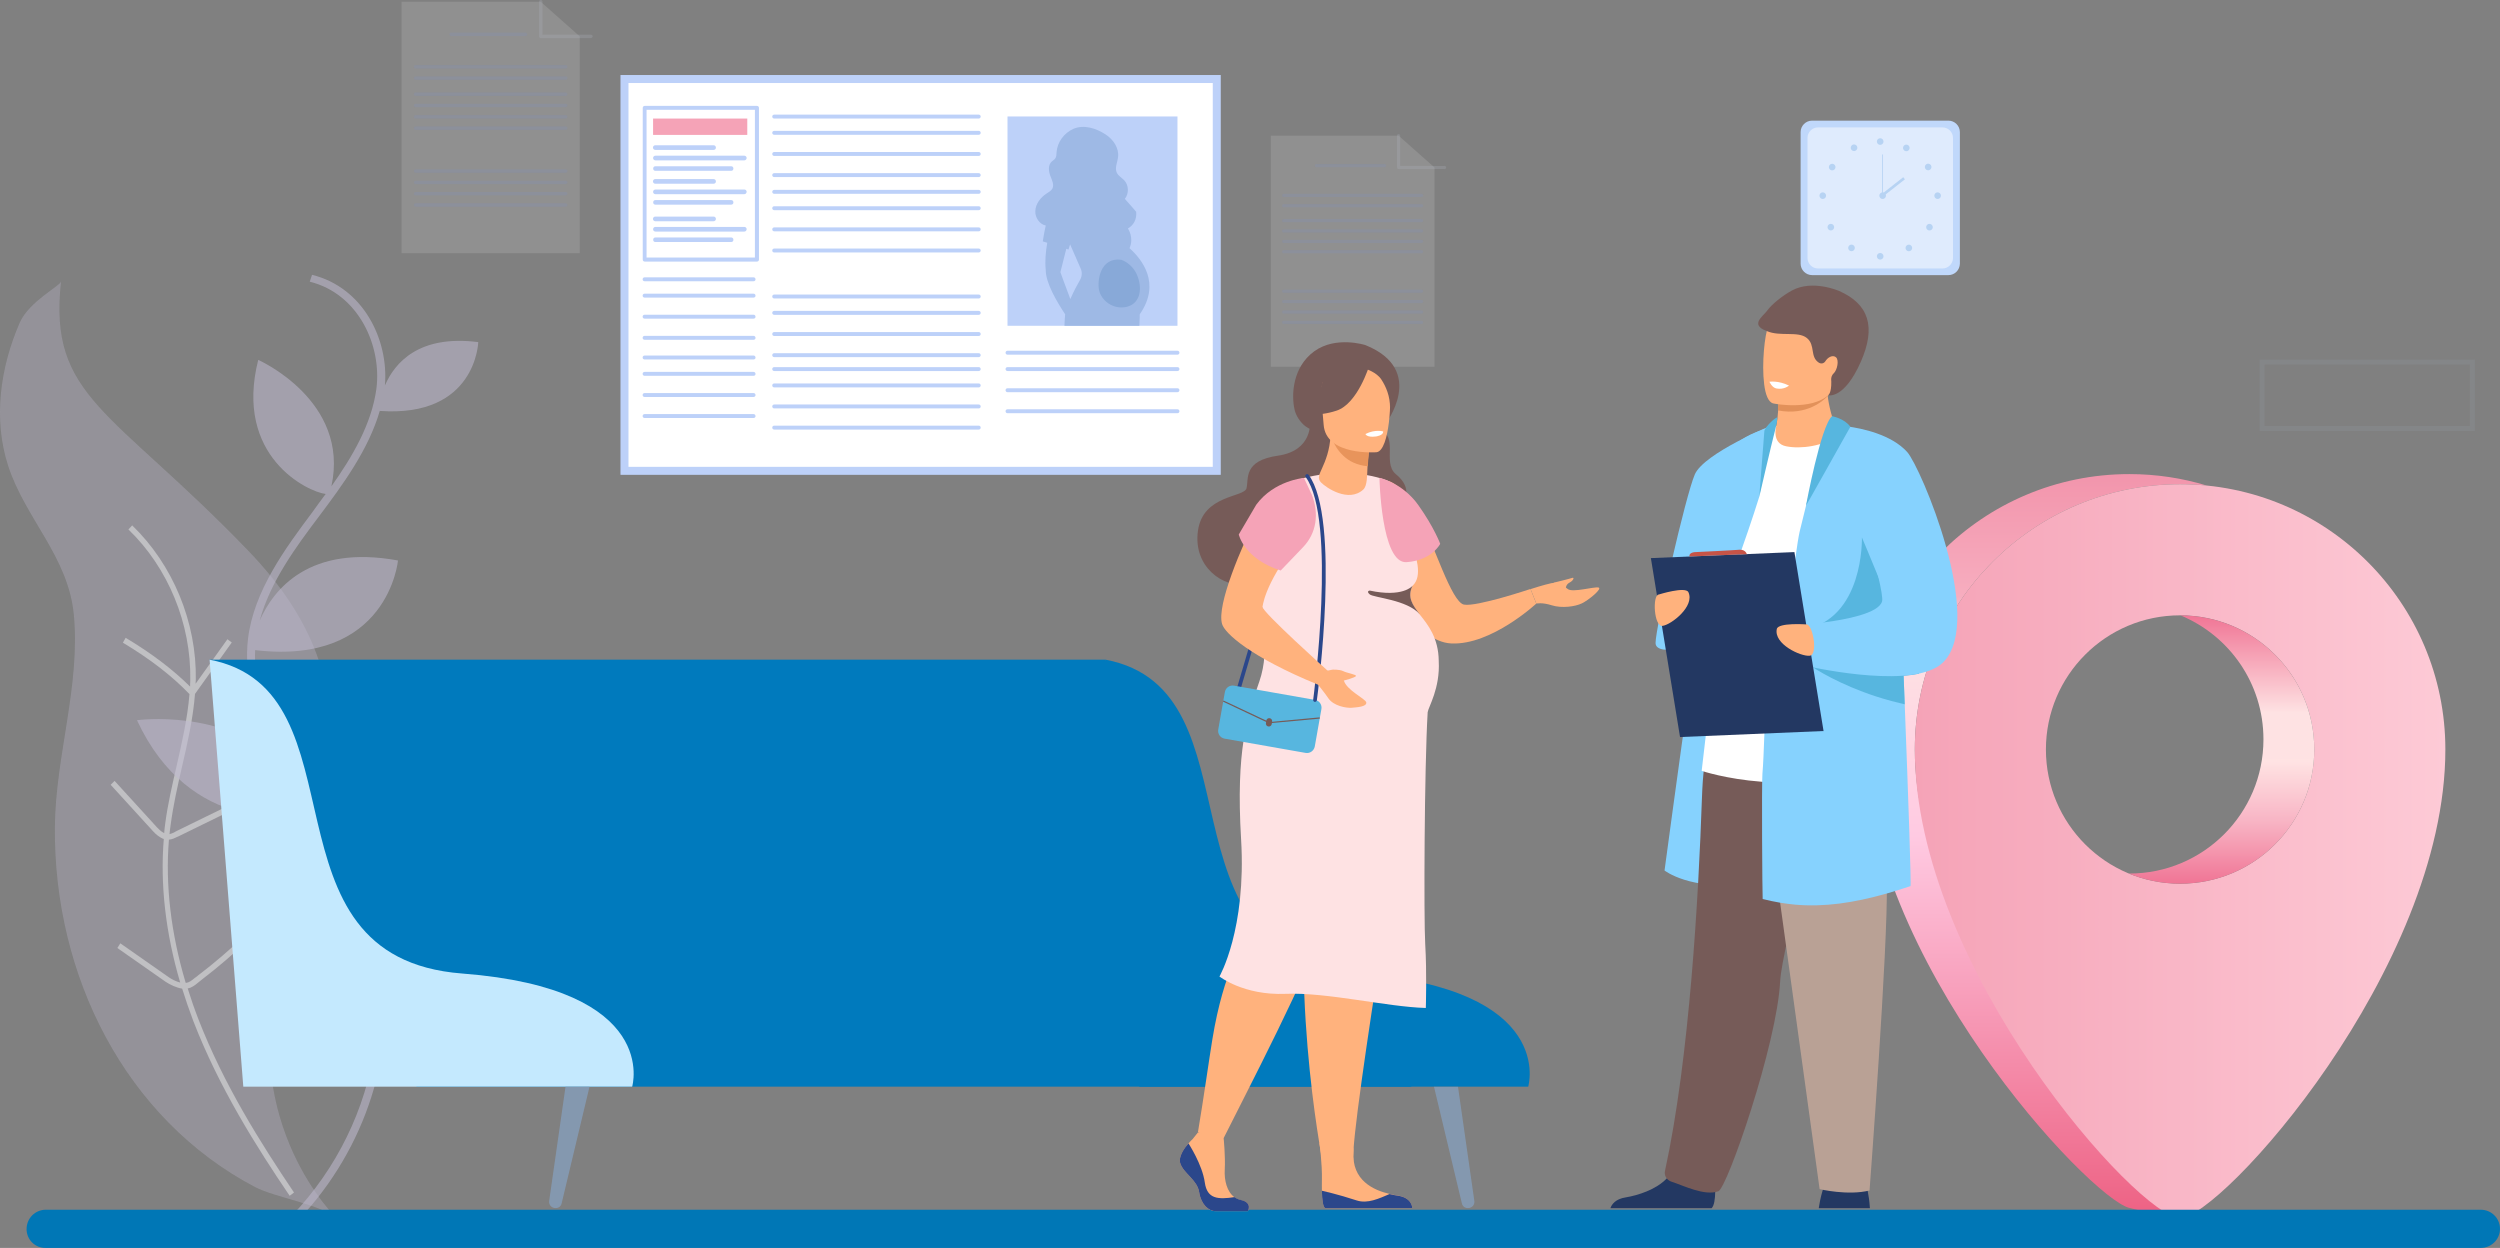 <?xml version="1.0" encoding="UTF-8"?> <svg xmlns="http://www.w3.org/2000/svg" width="3011" height="1503" viewBox="0 0 3011 1503" fill="none"><rect x="0" y="0" width="3011" height="1503" fill="#808080" stroke="none"/> <path d="M2306.2 902.7C2306.2 1124.6 2535.5 1393.3 2625.7 1467C2613.5 1467 2569.4 1456 2564.5 1454.8C2517 1442.9 2245 1154.9 2245 890.5C2245 714 2388 571 2564.5 571C2597 571 2628.3 575.8 2657.8 584.8C2647.2 583.7 2636.5 583.2 2625.7 583.2C2449.3 583.2 2306.2 726.3 2306.2 902.7Z" fill="url(#paint0_linear)"></path> <path d="M2306.2 902.699C2306.2 1167.1 2576.7 1467 2625.7 1467C2674.7 1467 2945.2 1167.1 2945.2 902.699C2945.2 726.199 2802.2 583.199 2625.7 583.199C2449.2 583.199 2306.2 726.299 2306.2 902.699ZM2464.1 902.699C2464.1 813.499 2536.4 741.099 2625.7 741.099C2714.9 741.099 2787.3 813.399 2787.3 902.699C2787.3 991.899 2715 1064.3 2625.7 1064.3C2536.5 1064.3 2464.1 991.999 2464.1 902.699Z" fill="url(#paint1_linear)"></path> <path d="M2787.3 902.699C2787.3 991.899 2715 1064.3 2625.7 1064.3C2603.8 1064.3 2583 1059.9 2563.9 1052.1H2564.5C2653.7 1052.1 2726.1 979.799 2726.1 890.499C2726.1 823.099 2684.9 765.399 2626.3 741.199C2715.3 741.499 2787.3 813.699 2787.3 902.699Z" fill="url(#paint2_linear)"></path> <g opacity="0.76"> <g opacity="0.76"> <path opacity="0.76" d="M406.636 1468.59C406.636 1468.59 287.177 1354.99 336.198 1167.22C385.219 979.441 463.748 834.265 299.075 663.382C134.402 492.5 58.015 478.79 73.483 339C73.007 344.141 35.408 362.747 23.986 388.208C0.189 442.558 -8.378 504.496 9.708 560.559C30.173 624.212 82.525 670.727 88.951 740.5C97.041 825.941 66.82 910.648 66.106 996.334C64.678 1174.56 150.346 1347.16 307.166 1429.66C332.629 1442.88 387.123 1450.22 406.636 1468.59Z" fill="#BFB9CF" fill-opacity="0.74"></path> </g> <g opacity="0.76"> <path opacity="0.76" d="M238.919 1227.45C234.159 1215.2 229.876 1202.72 226.069 1190.48C231.304 1189.5 234.873 1186.56 238.681 1183.38C239.633 1182.64 240.822 1181.66 242.012 1180.69C262.477 1165.02 282.229 1148.12 300.79 1130.25L296.269 1125.36C277.945 1142.98 258.194 1159.88 237.967 1175.3C236.777 1176.28 235.587 1177.26 234.397 1177.99C230.59 1181.17 227.734 1183.38 223.689 1183.87C205.841 1124.13 198.94 1065.62 203.462 1011.27C207.269 1011.03 210.601 1009.31 213.694 1007.84C214.17 1007.6 214.884 1007.36 215.36 1007.11L279.849 975.529L276.993 969.408L212.504 1000.99C211.791 1001.23 211.315 1001.48 210.839 1001.97C208.459 1003.19 206.317 1004.17 204.176 1004.66C204.652 1000.75 204.89 996.828 205.603 992.911C208.697 969.653 213.932 946.396 219.168 923.628C225.831 894.984 232.494 865.606 234.873 835.738L279.135 773.8L273.9 769.883L235.587 823.498C235.587 822.029 235.587 820.56 235.825 818.846C237.015 749.563 208.221 680.035 159.2 632.785L154.678 637.681C202.51 683.707 230.352 751.521 229.162 818.846C229.162 821.539 228.924 824.232 228.924 826.925C208.221 806.36 182.759 787.02 151.347 768.169L148.015 774.045C181.093 793.875 207.269 814.195 228.21 835.983C225.831 865.116 219.168 894.25 212.742 922.404C207.507 945.172 202.034 968.674 198.94 992.177C198.464 995.849 197.988 999.766 197.75 1003.44C194.181 1001.72 191.087 998.542 189.184 996.583L138.021 940.52L133.261 945.172L184.424 1001.23C187.518 1004.66 192.039 1008.58 197.275 1010.54C192.753 1064.89 199.416 1123.64 217.026 1183.38C212.028 1182.15 206.317 1179.22 202.986 1176.77L144.922 1136.13L141.352 1141.76L199.416 1182.4C204.414 1185.83 212.742 1189.74 219.405 1190.72C223.451 1203.7 227.972 1216.92 232.97 1230.14C263.667 1309.46 308.643 1380.95 348.859 1440.19L354.095 1436.27C314.116 1377.03 269.379 1306.03 238.919 1227.45Z" fill="white"></path> </g> </g> <path opacity="0.76" d="M584.571 1016.36C487.22 1034.1 460.482 1087.31 455.683 1129.82C450.199 1105.66 442.315 1082.11 431.688 1059.17C417.634 1028.9 399.123 1000.15 381.299 972.624C370.329 955.498 359.017 937.76 348.734 919.716C318.911 867.42 305.543 823.686 307.256 783.012C467.681 801.973 479.336 675.055 479.336 675.055C372.729 655.482 329.538 709.307 312.741 747.536C325.424 700.438 357.303 657.623 384.041 622.147C412.492 584.224 443.686 542.02 457.397 494.923C573.602 503.18 576.001 412.044 576.001 412.044C504.359 402.869 475.222 437.122 463.567 464.34C468.366 409.597 437.858 346.291 375.814 331L373.072 339.257C432.031 353.937 460.139 416.631 453.284 468.622C447.456 510.826 424.49 549.972 399.123 585.753C421.747 482.384 311.027 433.452 311.027 433.452C281.548 549.666 370.672 592.482 392.268 594.928C386.783 602.268 381.299 609.608 376.157 616.948C344.62 659.152 305.543 711.448 298.687 769.555C293.545 813.9 305.885 860.997 337.422 917.881C269.55 853.046 165 867.42 165 867.42C228.416 1004.43 354.904 986.998 373.072 975.988C373.072 975.988 373.072 976.294 373.414 976.294C391.239 1003.82 409.407 1032.26 423.461 1061.93C454.312 1127.98 462.539 1201.08 449.856 1271.42C437.173 1148.47 294.231 1122.78 294.231 1122.78C300.401 1267.75 421.062 1292.52 446.085 1289.15C429.289 1362.55 389.525 1431.67 330.223 1484.88L337.079 1491C425.518 1411.79 470.766 1298.33 464.596 1187.31C633.932 1147.25 584.571 1016.36 584.571 1016.36Z" fill="#BFB9CF" fill-opacity="0.74"></path> <path d="M55.144 1457H2987.86C3000.64 1457 3011 1467.3 3011 1480C3011 1492.69 3000.64 1502.99 2987.86 1502.99H55.144C42.363 1503.33 32 1493.04 32 1480.34C32 1467.3 42.363 1457 55.144 1457Z" fill="#0077B6"></path> <path d="M2346.71 331.342H2182.44C2174.89 331.342 2168.67 325.121 2168.67 317.567V159.08C2168.67 151.526 2174.89 145.305 2182.44 145.305H2346.71C2354.26 145.305 2360.48 151.526 2360.48 159.08V317.567C2360.33 325.27 2354.26 331.342 2346.71 331.342Z" fill="#C0D8FB"></path> <path d="M2339.6 323.344H2189.55C2182.74 323.344 2176.96 317.715 2176.96 310.754V166.041C2176.96 159.228 2182.59 153.451 2189.55 153.451H2339.6C2346.41 153.451 2352.19 159.08 2352.19 166.041V310.902C2352.04 317.715 2346.41 323.344 2339.6 323.344Z" fill="#DFEBFD"></path> <path d="M2264.5 174.485C2266.71 174.485 2268.5 172.694 2268.5 170.486C2268.5 168.277 2266.71 166.486 2264.5 166.486C2262.29 166.486 2260.5 168.277 2260.5 170.486C2260.5 172.694 2262.29 174.485 2264.5 174.485Z" fill="#B7D3F3"></path> <path d="M2299.47 180.095C2300.54 178.165 2299.85 175.73 2297.92 174.657C2295.99 173.584 2293.55 174.279 2292.48 176.21C2291.41 178.14 2292.1 180.575 2294.03 181.648C2295.96 182.721 2298.4 182.026 2299.47 180.095Z" fill="#B7D3F3"></path> <path d="M2324.43 204.47C2326.28 203.273 2326.82 200.798 2325.62 198.942C2324.42 197.086 2321.95 196.551 2320.09 197.748C2318.24 198.946 2317.7 201.421 2318.9 203.277C2320.1 205.133 2322.57 205.667 2324.43 204.47Z" fill="#B7D3F3"></path> <path d="M2333.67 239.657C2335.88 239.657 2337.67 237.866 2337.67 235.657C2337.67 233.449 2335.88 231.658 2333.67 231.658C2331.46 231.658 2329.67 233.449 2329.67 235.657C2329.67 237.866 2331.46 239.657 2333.67 239.657Z" fill="#B7D3F3"></path> <path d="M2326.68 276.428C2328.24 274.866 2328.24 272.334 2326.68 270.773C2325.12 269.211 2322.59 269.211 2321.03 270.773C2319.47 272.335 2319.47 274.867 2321.03 276.429C2322.59 277.991 2325.12 277.99 2326.68 276.428Z" fill="#B7D3F3"></path> <path d="M2301.84 301.465C2303.4 299.903 2303.4 297.371 2301.84 295.809C2300.28 294.247 2297.75 294.247 2296.18 295.809C2294.62 297.371 2294.62 299.903 2296.18 301.465C2297.75 303.026 2300.28 303.026 2301.84 301.465Z" fill="#B7D3F3"></path> <path d="M2264.5 312.682C2266.71 312.682 2268.5 310.891 2268.5 308.683C2268.5 306.474 2266.71 304.684 2264.5 304.684C2262.29 304.684 2260.5 306.474 2260.5 308.683C2260.5 310.891 2262.29 312.682 2264.5 312.682Z" fill="#B7D3F3"></path> <path d="M2234.95 181.443C2236.88 180.37 2237.58 177.935 2236.5 176.005C2235.43 174.074 2233 173.379 2231.07 174.452C2229.14 175.525 2228.44 177.96 2229.51 179.89C2230.59 181.821 2233.02 182.516 2234.95 181.443Z" fill="#B7D3F3"></path> <path d="M2210.05 203.413C2211.24 201.557 2210.71 199.082 2208.85 197.884C2207 196.687 2204.52 197.221 2203.33 199.077C2202.13 200.933 2202.66 203.408 2204.52 204.605C2206.37 205.803 2208.85 205.269 2210.05 203.413Z" fill="#B7D3F3"></path> <path d="M2195.33 239.657C2197.54 239.657 2199.33 237.866 2199.33 235.657C2199.33 233.449 2197.54 231.658 2195.33 231.658C2193.12 231.658 2191.33 233.449 2191.33 235.657C2191.33 237.866 2193.12 239.657 2195.33 239.657Z" fill="#B7D3F3"></path> <path d="M2207.89 276.412C2209.45 274.85 2209.45 272.318 2207.89 270.756C2206.33 269.194 2203.8 269.194 2202.23 270.756C2200.67 272.318 2200.67 274.85 2202.23 276.412C2203.8 277.974 2206.33 277.974 2207.89 276.412Z" fill="#B7D3F3"></path> <path d="M2232.78 301.416C2234.35 299.854 2234.34 297.322 2232.78 295.761C2231.22 294.199 2228.69 294.2 2227.13 295.762C2225.57 297.324 2225.57 299.856 2227.13 301.417C2228.69 302.979 2231.22 302.978 2232.78 301.416Z" fill="#B7D3F3"></path> <path d="M2267.46 239.657C2269.67 239.657 2271.46 237.866 2271.46 235.657C2271.46 233.449 2269.67 231.658 2267.46 231.658C2265.25 231.658 2263.46 233.449 2263.46 235.657C2263.46 237.866 2265.25 239.657 2267.46 239.657Z" fill="#B7D3F3"></path> <path d="M2267.91 186.037H2266.87V235.657H2267.91V186.037Z" fill="#B7D3F3"></path> <path d="M2292.27 213.398L2265.95 234.072L2267.96 236.635L2294.29 215.961L2292.27 213.398Z" fill="#B7D3F3"></path> <g opacity="0.5"> <g opacity="0.5"> <g opacity="0.5"> <path opacity="0.5" d="M2980.8 519.159H2721.45V433.102H2980.8V519.159ZM2727.52 513.086H2974.73V439.174H2727.52V513.086Z" fill="#BAD4F4"></path> </g> </g> </g> <g opacity="0.5"> <g opacity="0.5"> <path opacity="0.5" d="M651.184 2.074H483.661V304.978H698.286V43.844L651.184 2.074Z" fill="white"></path> </g> <g opacity="0.5"> <path opacity="0.5" d="M711.617 45.917H651.332C650.148 45.917 649.259 45.028 649.259 43.843V2.074C649.259 0.889 650.148 0 651.332 0C652.517 0 653.406 0.889 653.406 2.074V41.77H711.765C712.95 41.77 713.839 42.658 713.839 43.843C713.543 45.028 712.654 45.917 711.617 45.917Z" fill="#DDE7FE"></path> </g> <g opacity="0.5"> <path opacity="0.5" d="M632.965 43.399H543.353C542.168 43.399 541.28 42.511 541.28 41.326C541.28 40.141 542.168 39.252 543.353 39.252H632.965C634.15 39.252 635.039 40.141 635.039 41.326C635.039 42.511 634.002 43.399 632.965 43.399Z" fill="#7C9AF2"></path> </g> <g opacity="0.5"> <path opacity="0.5" d="M681.401 82.503H500.547C499.362 82.503 498.473 81.614 498.473 80.429C498.473 79.244 499.362 78.356 500.547 78.356H681.401C682.586 78.356 683.474 79.244 683.474 80.429C683.474 81.614 682.438 82.503 681.401 82.503Z" fill="#7C9AF2"></path> </g> <g opacity="0.5"> <path opacity="0.5" d="M681.401 96.13H500.547C499.362 96.13 498.473 95.241 498.473 94.056C498.473 92.871 499.362 91.982 500.547 91.982H681.401C682.586 91.982 683.474 92.871 683.474 94.056C683.474 95.241 682.438 96.13 681.401 96.13Z" fill="#7C9AF2"></path> </g> <g opacity="0.5"> <path opacity="0.5" d="M681.401 115.532H500.547C499.362 115.532 498.473 114.643 498.473 113.458C498.473 112.273 499.362 111.385 500.547 111.385H681.401C682.586 111.385 683.474 112.273 683.474 113.458C683.474 114.643 682.438 115.532 681.401 115.532Z" fill="#7C9AF2"></path> </g> <g opacity="0.5"> <path opacity="0.5" d="M681.401 129.161H500.547C499.362 129.161 498.473 128.272 498.473 127.087C498.473 125.902 499.362 125.014 500.547 125.014H681.401C682.586 125.014 683.474 125.902 683.474 127.087C683.474 128.272 682.438 129.161 681.401 129.161Z" fill="#7C9AF2"></path> </g> <g opacity="0.5"> <path opacity="0.5" d="M681.401 142.786H500.547C499.362 142.786 498.473 141.897 498.473 140.712C498.473 139.527 499.362 138.639 500.547 138.639H681.401C682.586 138.639 683.474 139.527 683.474 140.712C683.474 141.897 682.438 142.786 681.401 142.786Z" fill="#7C9AF2"></path> </g> <g opacity="0.5"> <path opacity="0.5" d="M681.401 156.415H500.547C499.362 156.415 498.473 155.526 498.473 154.341C498.473 153.156 499.362 152.268 500.547 152.268H681.401C682.586 152.268 683.474 153.156 683.474 154.341C683.474 155.526 682.438 156.415 681.401 156.415Z" fill="#7C9AF2"></path> </g> <g opacity="0.5"> <path opacity="0.5" d="M681.401 208.106H500.547C499.362 208.106 498.473 207.218 498.473 206.033C498.473 204.848 499.362 203.959 500.547 203.959H681.401C682.586 203.959 683.474 204.848 683.474 206.033C683.474 207.218 682.438 208.106 681.401 208.106Z" fill="#7C9AF2"></path> </g> <g opacity="0.5"> <path opacity="0.5" d="M681.401 221.735H500.547C499.362 221.735 498.473 220.847 498.473 219.662C498.473 218.477 499.362 217.588 500.547 217.588H681.401C682.586 217.588 683.474 218.477 683.474 219.662C683.474 220.847 682.438 221.735 681.401 221.735Z" fill="#7C9AF2"></path> </g> <g opacity="0.5"> <path opacity="0.5" d="M681.401 235.36H500.547C499.362 235.36 498.473 234.472 498.473 233.287C498.473 232.102 499.362 231.213 500.547 231.213H681.401C682.586 231.213 683.474 232.102 683.474 233.287C683.474 234.472 682.438 235.36 681.401 235.36Z" fill="#7C9AF2"></path> </g> <g opacity="0.5"> <path opacity="0.5" d="M681.401 248.989H500.547C499.362 248.989 498.473 248.1 498.473 246.915C498.473 245.731 499.362 244.842 500.547 244.842H681.401C682.586 244.842 683.474 245.731 683.474 246.915C683.474 248.1 682.438 248.989 681.401 248.989Z" fill="#7C9AF2"></path> </g> </g> <g opacity="0.5"> <g opacity="0.5"> <path opacity="0.5" d="M1684.46 163.375H1530.57V441.691H1727.71V201.738L1684.46 163.375Z" fill="white"></path> </g> <g opacity="0.5"> <path opacity="0.5" d="M1739.86 203.663H1684.46C1683.43 203.663 1682.54 202.775 1682.54 201.738V163.375C1682.54 162.338 1683.43 161.449 1684.46 161.449C1685.5 161.449 1686.39 162.338 1686.39 163.375V199.812H1739.86C1740.9 199.812 1741.79 200.701 1741.79 201.738C1741.79 202.775 1740.9 203.663 1739.86 203.663Z" fill="#DDE7FE"></path> </g> <g opacity="0.5"> <path opacity="0.5" d="M1667.73 201.443H1585.52C1584.48 201.443 1583.59 200.554 1583.59 199.517C1583.59 198.481 1584.48 197.592 1585.52 197.592H1667.73C1668.76 197.592 1669.65 198.481 1669.65 199.517C1669.5 200.554 1668.76 201.443 1667.73 201.443Z" fill="#7C9AF2"></path> </g> <g opacity="0.5"> <path opacity="0.5" d="M1712.16 237.288H1545.97C1544.94 237.288 1544.05 236.399 1544.05 235.362C1544.05 234.325 1544.94 233.437 1545.97 233.437H1712.16C1713.2 233.437 1714.09 234.325 1714.09 235.362C1714.09 236.399 1713.2 237.288 1712.16 237.288Z" fill="#7C9AF2"></path> </g> <g opacity="0.5"> <path opacity="0.5" d="M1712.16 249.728H1545.97C1544.94 249.728 1544.05 248.839 1544.05 247.803C1544.05 246.766 1544.94 245.877 1545.97 245.877H1712.16C1713.2 245.877 1714.09 246.766 1714.09 247.803C1714.09 248.987 1713.2 249.728 1712.16 249.728Z" fill="#7C9AF2"></path> </g> <g opacity="0.5"> <path opacity="0.5" d="M1712.16 267.65H1545.97C1544.94 267.65 1544.05 266.761 1544.05 265.724C1544.05 264.688 1544.94 263.799 1545.97 263.799H1712.16C1713.2 263.799 1714.09 264.688 1714.09 265.724C1714.09 266.761 1713.2 267.65 1712.16 267.65Z" fill="#7C9AF2"></path> </g> <g opacity="0.5"> <path opacity="0.5" d="M1712.16 280.093H1545.97C1544.94 280.093 1544.05 279.205 1544.05 278.168C1544.05 277.131 1544.94 276.242 1545.97 276.242H1712.16C1713.2 276.242 1714.09 277.131 1714.09 278.168C1714.09 279.353 1713.2 280.093 1712.16 280.093Z" fill="#7C9AF2"></path> </g> <g opacity="0.5"> <path opacity="0.5" d="M1712.16 292.683H1545.97C1544.94 292.683 1544.05 291.794 1544.05 290.758C1544.05 289.721 1544.94 288.832 1545.97 288.832H1712.16C1713.2 288.832 1714.09 289.721 1714.09 290.758C1714.09 291.794 1713.2 292.683 1712.16 292.683Z" fill="#7C9AF2"></path> </g> <g opacity="0.5"> <path opacity="0.5" d="M1712.16 305.125H1545.97C1544.94 305.125 1544.05 304.236 1544.05 303.199C1544.05 302.162 1544.94 301.273 1545.97 301.273H1712.16C1713.2 301.273 1714.09 302.162 1714.09 303.199C1714.09 304.384 1713.2 305.125 1712.16 305.125Z" fill="#7C9AF2"></path> </g> <g opacity="0.5"> <path opacity="0.5" d="M1712.16 352.671H1545.97C1544.94 352.671 1544.05 351.783 1544.05 350.746C1544.05 349.709 1544.94 348.82 1545.97 348.82H1712.16C1713.2 348.82 1714.09 349.709 1714.09 350.746C1714.09 351.783 1713.2 352.671 1712.16 352.671Z" fill="#7C9AF2"></path> </g> <g opacity="0.5"> <path opacity="0.5" d="M1712.16 365.113H1545.97C1544.94 365.113 1544.05 364.224 1544.05 363.187C1544.05 362.15 1544.94 361.262 1545.97 361.262H1712.16C1713.2 361.262 1714.09 362.15 1714.09 363.187C1714.09 364.372 1713.2 365.113 1712.16 365.113Z" fill="#7C9AF2"></path> </g> <g opacity="0.5"> <path opacity="0.5" d="M1712.16 377.705H1545.97C1544.94 377.705 1544.05 376.816 1544.05 375.779C1544.05 374.742 1544.94 373.854 1545.97 373.854H1712.16C1713.2 373.854 1714.09 374.742 1714.09 375.779C1714.09 376.816 1713.2 377.705 1712.16 377.705Z" fill="#7C9AF2"></path> </g> <g opacity="0.5"> <path opacity="0.5" d="M1712.16 390.146H1545.97C1544.94 390.146 1544.05 389.257 1544.05 388.22C1544.05 387.184 1544.94 386.295 1545.97 386.295H1712.16C1713.2 386.295 1714.09 387.184 1714.09 388.22C1714.09 389.405 1713.2 390.146 1712.16 390.146Z" fill="#7C9AF2"></path> </g> </g> <path d="M1465.4 95.242H752.053V567.15H1465.4V95.242Z" fill="white"></path> <path d="M1470.28 571.889H747.312V90.353H1470.28V571.889ZM756.94 562.261H1460.66V99.981H756.94V562.261Z" fill="#BDD1F9"></path> <path d="M1418.15 140.268H1213.44V392.367H1418.15V140.268Z" fill="#BDD1F9"></path> <path d="M1418.15 427.175H1213.45C1212.11 427.175 1211.08 426.139 1211.08 424.805C1211.08 423.472 1212.11 422.436 1213.45 422.436H1418.15C1419.48 422.436 1420.52 423.472 1420.52 424.805C1420.52 426.139 1419.48 427.175 1418.15 427.175Z" fill="#BDD1F9"></path> <path d="M1418.15 472.351H1213.45C1212.11 472.351 1211.08 471.314 1211.08 469.981C1211.08 468.648 1212.11 467.611 1213.45 467.611H1418.15C1419.48 467.611 1420.52 468.648 1420.52 469.981C1420.52 471.166 1419.48 472.351 1418.15 472.351Z" fill="#BDD1F9"></path> <path d="M1418.15 497.679H1213.45C1212.11 497.679 1211.08 496.642 1211.08 495.309C1211.08 493.976 1212.11 492.939 1213.45 492.939H1418.15C1419.48 492.939 1420.52 493.976 1420.52 495.309C1420.52 496.642 1419.48 497.679 1418.15 497.679Z" fill="#BDD1F9"></path> <path d="M1418.15 446.877H1213.45C1212.11 446.877 1211.08 445.84 1211.08 444.507C1211.08 443.174 1212.11 442.137 1213.45 442.137H1418.15C1419.48 442.137 1420.52 443.174 1420.52 444.507C1420.52 445.84 1419.48 446.877 1418.15 446.877Z" fill="#BDD1F9"></path> <path d="M907.579 338.75H776.345C775.012 338.75 773.975 337.713 773.975 336.38C773.975 335.047 775.012 334.01 776.345 334.01H907.579C908.912 334.01 909.949 335.047 909.949 336.38C910.097 337.713 908.912 338.75 907.579 338.75Z" fill="#BDD1F9"></path> <path d="M907.579 383.777H776.345C775.012 383.777 773.975 382.74 773.975 381.407C773.975 380.074 775.012 379.037 776.345 379.037H907.579C908.912 379.037 909.949 380.074 909.949 381.407C910.097 382.74 908.912 383.777 907.579 383.777Z" fill="#BDD1F9"></path> <path d="M907.579 409.254H776.345C775.012 409.254 773.975 408.217 773.975 406.884C773.975 405.551 775.012 404.514 776.345 404.514H907.579C908.912 404.514 909.949 405.551 909.949 406.884C910.097 408.217 908.912 409.254 907.579 409.254Z" fill="#BDD1F9"></path> <path d="M907.579 358.449H776.345C775.012 358.449 773.975 357.412 773.975 356.079C773.975 354.746 775.012 353.709 776.345 353.709H907.579C908.912 353.709 909.949 354.746 909.949 356.079C910.097 357.264 908.912 358.449 907.579 358.449Z" fill="#BDD1F9"></path> <path d="M907.579 432.953H776.345C775.012 432.953 773.975 431.916 773.975 430.583C773.975 429.25 775.012 428.213 776.345 428.213H907.579C908.912 428.213 909.949 429.25 909.949 430.583C910.097 431.916 908.912 432.953 907.579 432.953Z" fill="#BDD1F9"></path> <path d="M907.579 478.129H776.345C775.012 478.129 773.975 477.092 773.975 475.759C773.975 474.426 775.012 473.389 776.345 473.389H907.579C908.912 473.389 909.949 474.426 909.949 475.759C910.097 476.944 908.912 478.129 907.579 478.129Z" fill="#BDD1F9"></path> <path d="M907.579 503.457H776.345C775.012 503.457 773.975 502.42 773.975 501.087C773.975 499.754 775.012 498.717 776.345 498.717H907.579C908.912 498.717 909.949 499.754 909.949 501.087C910.097 502.42 908.912 503.457 907.579 503.457Z" fill="#BDD1F9"></path> <path d="M907.579 452.654H776.345C775.012 452.654 773.975 451.617 773.975 450.284C773.975 448.951 775.012 447.914 776.345 447.914H907.579C908.912 447.914 909.949 448.951 909.949 450.284C910.097 451.617 908.912 452.654 907.579 452.654Z" fill="#BDD1F9"></path> <path d="M1178.78 142.787H932.463C931.13 142.787 930.093 141.75 930.093 140.417C930.093 139.084 931.13 138.047 932.463 138.047H1178.78C1180.12 138.047 1181.15 139.084 1181.15 140.417C1181.15 141.602 1180.12 142.787 1178.78 142.787Z" fill="#BDD1F9"></path> <path d="M1178.78 187.814H932.462C931.129 187.814 930.093 186.777 930.093 185.444C930.093 184.111 931.129 183.074 932.462 183.074H1178.78C1180.12 183.074 1181.15 184.111 1181.15 185.444C1181.15 186.777 1180.12 187.814 1178.78 187.814Z" fill="#BDD1F9"></path> <path d="M1178.78 213.291H932.462C931.129 213.291 930.093 212.254 930.093 210.921C930.093 209.588 931.129 208.551 932.462 208.551H1178.78C1180.12 208.551 1181.15 209.588 1181.15 210.921C1181.15 212.106 1180.12 213.291 1178.78 213.291Z" fill="#BDD1F9"></path> <path d="M1178.78 162.336H932.462C931.129 162.336 930.093 161.299 930.093 159.966C930.093 158.633 931.129 157.596 932.462 157.596H1178.78C1180.12 157.596 1181.15 158.633 1181.15 159.966C1181.15 161.299 1180.12 162.336 1178.78 162.336Z" fill="#BDD1F9"></path> <path d="M1178.78 233.437H932.463C931.13 233.437 930.093 232.4 930.093 231.067C930.093 229.734 931.13 228.697 932.463 228.697H1178.78C1180.12 228.697 1181.15 229.734 1181.15 231.067C1181.15 232.4 1180.12 233.437 1178.78 233.437Z" fill="#BDD1F9"></path> <path d="M1178.78 278.613H932.462C931.129 278.613 930.093 277.576 930.093 276.243C930.093 274.91 931.129 273.873 932.462 273.873H1178.78C1180.12 273.873 1181.15 274.91 1181.15 276.243C1181.15 277.576 1180.12 278.613 1178.78 278.613Z" fill="#BDD1F9"></path> <path d="M1178.78 304.087H932.462C931.129 304.087 930.093 303.051 930.093 301.718C930.093 300.385 931.129 299.348 932.462 299.348H1178.78C1180.12 299.348 1181.15 300.385 1181.15 301.718C1181.15 302.903 1180.12 304.087 1178.78 304.087Z" fill="#BDD1F9"></path> <path d="M1178.78 253.138H932.462C931.129 253.138 930.093 252.101 930.093 250.768C930.093 249.435 931.129 248.398 932.462 248.398H1178.78C1180.12 248.398 1181.15 249.435 1181.15 250.768C1181.15 252.101 1180.12 253.138 1178.78 253.138Z" fill="#BDD1F9"></path> <path d="M1178.78 359.486H932.463C931.13 359.486 930.093 358.449 930.093 357.116C930.093 355.783 931.13 354.746 932.463 354.746H1178.78C1180.12 354.746 1181.15 355.783 1181.15 357.116C1181.15 358.449 1180.12 359.486 1178.78 359.486Z" fill="#BDD1F9"></path> <path d="M1178.78 404.662H932.462C931.129 404.662 930.093 403.625 930.093 402.292C930.093 400.959 931.129 399.922 932.462 399.922H1178.78C1180.12 399.922 1181.15 400.959 1181.15 402.292C1181.15 403.625 1180.12 404.662 1178.78 404.662Z" fill="#BDD1F9"></path> <path d="M1178.78 430.136H932.462C931.129 430.136 930.093 429.099 930.093 427.766C930.093 426.433 931.129 425.396 932.462 425.396H1178.78C1180.12 425.396 1181.15 426.433 1181.15 427.766C1181.15 428.951 1180.12 430.136 1178.78 430.136Z" fill="#BDD1F9"></path> <path d="M1178.78 379.187H932.462C931.129 379.187 930.093 378.15 930.093 376.817C930.093 375.484 931.129 374.447 932.462 374.447H1178.78C1180.12 374.447 1181.15 375.484 1181.15 376.817C1181.15 378.15 1180.12 379.187 1178.78 379.187Z" fill="#BDD1F9"></path> <path d="M1178.78 446.877H932.463C931.13 446.877 930.093 445.84 930.093 444.507C930.093 443.174 931.13 442.137 932.463 442.137H1178.78C1180.12 442.137 1181.15 443.174 1181.15 444.507C1181.15 445.84 1180.12 446.877 1178.78 446.877Z" fill="#BDD1F9"></path> <path d="M1178.78 491.904H932.462C931.129 491.904 930.093 490.867 930.093 489.534C930.093 488.201 931.129 487.164 932.462 487.164H1178.78C1180.12 487.164 1181.15 488.201 1181.15 489.534C1181.15 490.867 1180.12 491.904 1178.78 491.904Z" fill="#BDD1F9"></path> <path d="M1178.78 517.38H932.462C931.129 517.38 930.093 516.344 930.093 515.01C930.093 513.677 931.129 512.641 932.462 512.641H1178.78C1180.12 512.641 1181.15 513.677 1181.15 515.01C1181.15 516.344 1180.12 517.38 1178.78 517.38Z" fill="#BDD1F9"></path> <path d="M1178.78 466.578H932.462C931.129 466.578 930.093 465.541 930.093 464.208C930.093 462.875 931.129 461.838 932.462 461.838H1178.78C1180.12 461.838 1181.15 462.875 1181.15 464.208C1181.15 465.393 1180.12 466.578 1178.78 466.578Z" fill="#BDD1F9"></path> <path d="M911.726 315.048H776.493C775.16 315.048 774.123 314.011 774.123 312.678V129.899C774.123 128.566 775.16 127.529 776.493 127.529H911.726C913.059 127.529 914.096 128.566 914.096 129.899V312.678C914.096 314.011 913.059 315.048 911.726 315.048ZM778.715 310.16H909.208V132.269H778.715V310.16Z" fill="#BDD1F9"></path> <path d="M900.025 142.787H786.565V162.487H900.025V142.787Z" fill="#F5A3B7"></path> <path d="M859.44 180.556H789.231C787.75 180.556 786.417 179.371 786.417 177.742C786.417 176.261 787.602 174.928 789.231 174.928H859.44C860.921 174.928 862.254 176.113 862.254 177.742C862.254 179.371 861.069 180.556 859.44 180.556Z" fill="#BDD1F9"></path> <path d="M896.47 193.146H789.379C787.898 193.146 786.565 191.961 786.565 190.332C786.565 188.851 787.75 187.518 789.379 187.518H896.47C897.951 187.518 899.284 188.703 899.284 190.332C899.136 191.961 897.951 193.146 896.47 193.146Z" fill="#BDD1F9"></path> <path d="M880.769 205.736H789.231C787.75 205.736 786.713 204.551 786.713 203.218V202.774C786.713 201.293 787.898 200.256 789.231 200.256H880.769C882.25 200.256 883.287 201.441 883.287 202.774V203.218C883.287 204.551 882.25 205.736 880.769 205.736Z" fill="#BDD1F9"></path> <path d="M859.44 221.289H789.231C787.75 221.289 786.417 220.104 786.417 218.474C786.417 216.993 787.602 215.66 789.231 215.66H859.44C860.921 215.66 862.254 216.845 862.254 218.474C862.254 220.104 861.069 221.289 859.44 221.289Z" fill="#BDD1F9"></path> <path d="M896.47 233.88H789.379C787.898 233.88 786.565 232.696 786.565 231.066C786.565 229.585 787.75 228.252 789.379 228.252H896.47C897.951 228.252 899.284 229.437 899.284 231.066C899.136 232.547 897.951 233.88 896.47 233.88Z" fill="#BDD1F9"></path> <path d="M880.769 246.469H789.231C787.75 246.469 786.713 245.284 786.713 243.951V243.506C786.713 242.025 787.898 240.988 789.231 240.988H880.769C882.25 240.988 883.287 242.173 883.287 243.506V243.951C883.287 245.284 882.25 246.469 880.769 246.469Z" fill="#BDD1F9"></path> <path d="M859.44 266.466H789.231C787.75 266.466 786.417 265.281 786.417 263.652C786.417 262.171 787.602 260.838 789.231 260.838H859.44C860.921 260.838 862.254 262.023 862.254 263.652C862.254 265.133 861.069 266.466 859.44 266.466Z" fill="#BDD1F9"></path> <path d="M896.47 278.908H789.379C787.898 278.908 786.565 277.723 786.565 276.094C786.565 274.612 787.75 273.279 789.379 273.279H896.47C897.951 273.279 899.284 274.464 899.284 276.094C899.136 277.723 897.951 278.908 896.47 278.908Z" fill="#BDD1F9"></path> <path d="M880.769 291.498H789.231C787.75 291.498 786.713 290.313 786.713 288.98V288.536C786.713 287.054 787.898 286.018 789.231 286.018H880.769C882.25 286.018 883.287 287.203 883.287 288.536V288.98C883.287 290.313 882.25 291.498 880.769 291.498Z" fill="#BDD1F9"></path> <path d="M1372.97 378.148C1398.45 341.266 1375.49 312.383 1360.38 298.904C1366.16 286.166 1358.45 275.205 1358.45 275.205C1365.12 271.354 1369.41 264.244 1368.38 255.061C1368.38 255.061 1359.49 244.545 1354.75 239.508C1359.79 233.287 1359.64 223.215 1354.16 217.291C1351.2 214.18 1347.05 211.958 1345.12 208.107C1342.31 202.331 1345.86 195.517 1346.6 189.148C1347.94 178.335 1340.83 167.967 1331.79 162.042C1320.54 154.636 1305.43 149.6 1292.69 155.229C1281.73 160.117 1273.43 171.077 1272.54 183.223C1272.4 185.889 1272.4 189 1270.77 191.073C1269.73 192.407 1268.1 193.295 1266.77 194.48C1262.18 198.628 1262.77 206.033 1264.99 211.81C1266.92 216.846 1269.88 222.327 1267.51 227.066C1266.03 229.881 1263.06 231.362 1260.4 233.139C1253.14 237.879 1247.22 245.581 1246.92 254.32C1246.62 262.171 1252.1 270.169 1259.51 271.65C1257.14 282.019 1255.96 290.758 1255.96 290.758L1261.29 292.387C1259.51 302.755 1258.33 314.753 1259.51 325.27C1259.36 340.674 1272.99 363.632 1282.91 378.592C1282.91 378.889 1282.76 379.333 1282.76 379.629C1282.47 381.999 1282.32 386.443 1282.02 392.368H1372.23C1372.38 388.516 1372.53 385.11 1372.67 382.147C1372.67 380.962 1372.67 379.777 1372.67 378.592C1372.82 378.444 1372.97 378.444 1372.97 378.296V378.148ZM1300.98 336.823C1297.72 342.599 1292.84 351.339 1289.13 360.226C1282.91 343.933 1277.14 327.788 1277.14 327.788L1284.25 299.645L1286.91 300.534L1288.84 294.313L1301.58 323.492C1303.5 327.639 1303.21 332.675 1300.98 336.823Z" fill="#9EB9E5"></path> <path d="M1350.31 312.827C1350.31 312.827 1364.67 317.122 1370.45 333.711C1376.23 350.301 1372.08 366.298 1356.38 369.704C1340.68 372.963 1326.76 362.298 1323.79 349.856C1321.13 337.563 1325.28 309.716 1350.31 312.827Z" fill="#88A9D8"></path> <path d="M1840.58 1308.78C1840.58 1308.78 1875.69 1190.88 1635.88 1172.51C1384.82 1153.26 1523.46 831.393 1331.64 794.512L1372.23 1308.78H1840.58Z" fill="#007ABD"></path> <path d="M252.447 794.512H1331.64L1427.03 1122.45L1700.31 1308.78H501.732L252.447 794.512Z" fill="#007ABD"></path> <path d="M761.385 1308.78C761.385 1308.78 796.489 1190.88 556.684 1172.51C305.622 1153.26 444.261 831.393 252.447 794.512L293.032 1308.78H761.385Z" fill="#C4E9FE"></path> <path d="M669.551 1454.98H668.81C664.218 1454.98 660.812 1450.98 661.404 1446.53L681.104 1308.93H709.987L676.364 1449.64C675.624 1452.76 672.809 1454.98 669.551 1454.98Z" fill="#8498AF"></path> <path d="M1767.56 1454.98H1768.3C1772.89 1454.98 1776.3 1450.98 1775.71 1446.53L1756.01 1308.93H1727.12L1760.75 1449.64C1761.49 1452.76 1764.3 1454.98 1767.56 1454.98Z" fill="#8498AF"></path> <path d="M2252.12 1455.14H2190.5C2190.95 1451.88 2192.58 1442.11 2195.39 1433.07C2196.43 1429.96 2197.61 1426.85 2198.95 1424.19C2204.87 1412.19 2243.09 1419.89 2243.09 1419.89C2243.09 1419.89 2246.64 1422.85 2249.46 1434.55C2250.49 1439.44 2251.53 1446.26 2252.12 1455.14Z" fill="#233862"></path> <path d="M2138.96 513.4C2138.96 513.4 2089.78 521.991 2078.67 551.023C2067.57 580.054 2004.76 1048.41 2004.76 1048.41C2004.76 1048.41 2035.87 1072.99 2102.52 1064.26C2169.32 1055.37 2138.96 513.4 2138.96 513.4Z" fill="#86D2FE"></path> <path d="M2065.79 1435.74C2065.64 1444.18 2064.6 1452.03 2061.49 1455.14H1939.59C1941.07 1450.7 1945.52 1444.03 1958.11 1442.11C1972.33 1439.74 1994.54 1432.93 2007.43 1419.3C2012.02 1414.41 2015.43 1408.63 2017.06 1401.97C2022.83 1376.49 2064.46 1409.82 2064.46 1409.82C2064.46 1409.82 2066.08 1423.15 2065.79 1435.74Z" fill="#233862"></path> <path d="M2013.35 1423.3C2026.98 1427.59 2053.05 1440.92 2069.64 1434.7C2080.3 1430.7 2140.14 1257.7 2144 1182.16C2144.29 1176.68 2145.33 1168.98 2147.11 1159.65C2150.66 1140.09 2156.88 1113.28 2163.99 1083.66C2183.1 1004.42 2209.02 905.176 2208.43 873.479C2207.54 824.303 2061.79 863.11 2061.79 863.11C2061.79 863.11 2051.72 903.547 2049.79 961.906C2045.79 1077.88 2034.98 1273.85 2005.36 1409.97C2003.87 1415.74 2007.58 1421.52 2013.35 1423.3Z" fill="#765B58"></path> <path d="M2114.52 873.478L2191.54 1432.18C2191.54 1432.18 2225.46 1440.33 2251.68 1433.81C2251.68 1433.81 2274.19 1136.69 2272.42 1064.85C2270.49 993.011 2288.56 872.59 2268.27 859.407C2247.98 846.076 2114.52 873.478 2114.52 873.478Z" fill="#B9A195"></path> <path d="M2278.04 538.878C2278.04 538.878 2197.02 486.443 2138.96 513.253C2129.63 517.549 2119.11 529.398 2111.56 537.693C2090.52 560.799 2049.5 928.431 2049.5 928.431C2049.5 928.431 2165.92 967.831 2278.04 915.101V538.878Z" fill="white"></path> <path d="M2134.37 512.07C2134.37 512.07 2052.31 545.693 2041.2 571.466C2030.09 597.239 1993.95 755.875 1993.95 774.39C1993.95 792.905 2056.75 778.537 2066.97 748.617C2075.42 723.733 2103.71 647.155 2118.67 598.868L2134.37 512.07Z" fill="#86D2FE"></path> <path d="M2151.4 537.544C2169.32 541.099 2195.54 537.248 2214.8 524.658C2206.06 503.921 2202.5 487.48 2201.32 476.963C2201.32 476.371 2201.17 475.778 2201.17 475.334C2200.58 469.853 2200.73 466.15 2201.02 464.373H2154.81C2154.81 464.373 2142.22 470.15 2142.22 474.149C2142.22 476.223 2142.22 478.296 2142.22 480.222C2142.07 485.554 2141.92 490.146 2141.63 494.145C2140.74 507.18 2139.26 513.252 2139.26 513.252C2139.26 513.252 2133.33 534.137 2151.4 537.544Z" fill="#FFB27D"></path> <path d="M2141.33 494.296C2176.43 501.109 2196.73 481.854 2201.32 476.966C2201.91 476.225 2202.35 475.781 2202.35 475.781C2202.06 475.633 2201.61 475.484 2201.17 475.188C2188.13 469.856 2158.51 474.151 2141.92 480.224C2141.77 485.557 2141.63 490.296 2141.33 494.296Z" fill="#E2915A"></path> <path d="M2212.72 456.673C2206.5 490.444 2162.95 489.259 2144.14 487.186C2138.81 486.593 2135.55 485.853 2135.55 485.853C2129.63 484.223 2126.22 474.892 2124.74 462.598C2121.63 438.306 2125.48 402.461 2129.63 393.278C2135.85 379.503 2147.55 364.691 2191.25 375.356C2235.09 386.168 2220.72 413.57 2212.72 456.673Z" fill="#FFB27D"></path> <path d="M2128 374.613C2133.92 366.319 2146.66 356.247 2158.21 349.878C2182.95 336.399 2214.65 350.322 2214.8 350.322C2250.64 366.023 2259.97 393.425 2241.01 436.083C2221.02 481.259 2201.91 476.075 2201.91 476.075C2201.91 476.075 2205.91 473.557 2205.61 459.486C2205.61 458.745 2205.61 458.005 2205.46 457.412C2205.32 454.598 2206.35 451.635 2208.43 449.71C2212.87 445.711 2215.09 433.713 2211.39 430.454C2206.95 426.455 2200.58 431.343 2198.5 435.046C2196.73 437.712 2193.62 438.601 2190.65 436.824C2179.54 429.714 2186.8 415.642 2176.14 407.052C2165.47 398.461 2143.85 405.718 2128 398.757C2106.97 391.203 2123.55 380.834 2128 374.613Z" fill="#765B58"></path> <path d="M2122.96 1082.77C2130.07 1084.55 2137.03 1086.03 2144 1087.22C2150.07 1088.25 2156.29 1088.99 2162.36 1089.59C2197.02 1092.55 2231.83 1087.66 2272.56 1076.11C2281.75 1073.44 2291.23 1070.48 2301 1067.22C2302.04 1066.92 2298.34 959.241 2294.04 848.299C2293.6 836.894 2293.15 825.341 2292.71 813.936C2292.56 809.048 2292.26 804.308 2292.11 799.42C2288.26 701.217 2284.41 612.642 2283.52 607.754C2281.6 596.941 2279.97 587.758 2278.04 579.759C2272.56 556.504 2265.6 543.766 2250.64 532.805C2249.16 531.62 2237.16 525.696 2226.65 520.363C2217.91 516.068 2210.06 512.217 2210.06 512.217C2206.5 513.994 2202.35 521.993 2197.91 533.102C2189.91 553.838 2181.17 585.536 2175.1 609.235V609.383C2171.25 624.639 2168.43 636.637 2167.55 640.044C2166.21 645.82 2164.44 656.929 2162.36 672.037C2159.55 692.626 2156.14 720.621 2152.44 752.318C2151.99 755.577 2151.7 758.835 2151.25 762.242C2150.81 766.093 2150.36 769.944 2149.92 773.795C2149.77 774.98 2149.62 776.313 2149.48 777.498C2148.14 790.088 2146.66 802.975 2145.33 816.158C2144.14 827.118 2127.7 834.969 2126.52 846.078C2125.92 852.595 2124.44 912.583 2122.67 931.839C2121.63 945.317 2122.52 1076.4 2122.96 1082.77Z" fill="#86D2FE"></path> <path d="M2242.49 647.301C2242.49 647.597 2245.31 746.541 2170.8 758.686C2096.3 770.684 2145.77 773.943 2145.77 773.943C2145.77 773.943 2286.04 768.018 2288.26 764.315C2290.49 760.612 2242.49 647.301 2242.49 647.301Z" fill="#57B6DF"></path> <path d="M2179.54 801.197C2179.54 801.197 2180.88 802.234 2183.69 803.863C2183.69 803.863 2183.84 803.863 2183.84 804.012C2195.24 811.269 2229.02 831.117 2278.04 844.3C2283.23 845.633 2288.56 846.966 2294.04 848.299C2293.6 836.894 2293.15 825.341 2292.71 813.936C2299.22 813.491 2305.45 812.602 2311.22 811.418C2311.07 809.936 2310.78 808.455 2310.63 806.826C2304.41 804.308 2298.19 801.79 2292.11 799.42C2287.23 797.494 2282.49 795.717 2278.04 794.088C2257.9 786.385 2242.94 781.201 2242.94 781.201L2183.25 800.16L2179.54 801.197Z" fill="#57B6DF"></path> <path d="M2163.84 799.422C2163.84 799.422 2171.55 801.347 2183.69 803.865H2183.84C2206.35 808.457 2244.27 814.678 2278.04 814.382C2283.08 814.382 2287.97 814.085 2292.71 813.789C2299.22 813.345 2305.45 812.456 2311.22 811.271C2323.52 808.605 2333.88 804.31 2340.7 797.348C2391.06 746.099 2313.3 562.135 2296.85 544.212C2277.75 523.327 2242.94 515.921 2223.68 513.403C2222.94 513.255 2222.05 513.255 2221.31 513.107C2214.5 512.367 2210.2 512.07 2209.91 512.07C2209.91 512.07 2211.39 516.958 2213.91 525.105C2214.94 528.215 2215.98 531.918 2217.31 536.066C2229.16 574.725 2251.97 650.858 2262.05 693.813C2265.75 709.513 2267.67 720.77 2266.79 724.177C2262.94 738.841 2222.2 746.395 2196.43 749.654C2185.62 750.987 2177.47 751.727 2175.69 751.875C2175.54 751.875 2175.4 751.875 2175.25 751.875L2173.77 757.948L2170.21 772.612L2166.66 786.98L2163.84 799.422Z" fill="#86D2FE"></path> <path d="M2023.43 887.699L2196.28 880.441L2161.18 664.928L1988.32 672.186L2023.43 887.699Z" fill="#233862"></path> <path d="M2175.4 752.023C2175.4 752.023 2141.77 749.653 2140 757.504C2136 775.722 2168.88 790.831 2179.54 789.794C2190.21 788.757 2183.1 750.69 2175.4 752.023Z" fill="#FFB27D"></path> <path d="M1997.8 716.031C1997.8 716.031 2029.94 705.959 2033.5 713.217C2041.5 730.102 2013.06 752.32 2002.39 753.801C1991.88 755.135 1989.95 716.624 1997.8 716.031Z" fill="#FFB27D"></path> <path d="M2206.5 501.256C2206.5 501.256 2221.46 503.922 2228.57 513.994C2228.57 513.994 2174.8 609.975 2175.1 609.087C2175.25 608.346 2192.87 513.105 2206.5 501.256Z" fill="#57B6DF"></path> <path d="M2140.59 502.59C2136 504.367 2126.96 513.551 2125.04 518.587L2118.81 598.719C2118.81 598.719 2132.29 539.916 2139.11 513.254C2140.74 506.589 2140.29 504.515 2140.59 502.59Z" fill="#57B6DF"></path> <path d="M2103.85 667.446C2103.85 667.446 2102.52 661.521 2094.67 662.114C2086.82 662.855 2042.53 664.928 2042.53 664.928C2042.53 664.928 2033.94 664.78 2034.83 670.26L2103.85 667.446Z" fill="#C65447"></path> <path d="M2154.66 464.374C2154.66 464.374 2148.88 469.559 2139.7 467.929C2134.22 467.041 2131.11 459.783 2131.11 459.783C2131.11 459.783 2141.63 458.005 2154.66 464.374Z" fill="white"></path> <path d="M1505.77 774.438L1489.72 828.848L1494.12 830.146L1510.18 775.737L1505.77 774.438Z" fill="#2B478B"></path> <path d="M1577.74 508.068C1577.74 508.068 1581.44 542.728 1539.22 548.801C1497.01 554.874 1504.12 576.648 1501.31 588.053C1498.49 599.31 1448.87 595.607 1442.8 639.302C1436.73 682.997 1473.76 708.474 1501.31 703.586C1528.86 698.698 1676.98 618.269 1676.98 618.269C1676.98 618.269 1711.78 596.199 1681.27 571.167C1663.5 556.503 1687.64 522.584 1656.83 515.77C1626.02 508.809 1577.74 508.068 1577.74 508.068Z" fill="#765B58"></path> <path d="M1644.54 415.643C1644.54 415.643 1608.99 404.09 1582.77 423.197C1556.7 442.305 1555.07 475.631 1559.22 493.554C1562.18 506.44 1578.62 527.769 1600.84 514.142C1623.06 500.515 1668.24 511.18 1668.24 511.18C1668.24 511.18 1719.49 445.859 1644.54 415.643Z" fill="#765B58"></path> <path d="M1672.53 579.316C1672.53 579.316 1690.9 584.352 1708.97 620.049C1727.04 655.894 1748.22 725.214 1763.18 728.176C1778.29 731.139 1843.31 709.365 1843.31 709.365L1850.27 726.991C1850.27 726.991 1796.21 777.204 1748.07 774.982C1704.38 772.908 1676.98 704.181 1676.98 704.181L1672.53 579.316Z" fill="#FFB27D"></path> <path d="M1502.94 1458.7C1502.94 1458.7 1471.98 1458.7 1463.83 1458.7C1455.69 1458.7 1446.5 1450.55 1444.28 1435.89C1442.06 1421.08 1425.17 1413.08 1421.47 1400.93C1419.1 1393.08 1426.21 1383.01 1431.39 1377.08C1434.21 1373.83 1436.43 1371.9 1436.43 1371.9L1442.8 1363.9L1473.76 1371.01C1473.76 1371.01 1475.98 1392.49 1475.09 1408.63C1474.35 1421.67 1477.75 1435.44 1486.79 1441.96C1489.01 1443.59 1491.53 1444.78 1494.34 1445.37C1509.01 1448.33 1502.94 1458.7 1502.94 1458.7Z" fill="#FFB27D"></path> <path d="M1700.97 1455L1596.1 1455.14C1593.44 1453.81 1592.25 1445.22 1592.1 1434.11C1591.95 1430.11 1592.1 1425.82 1592.1 1421.37C1592.55 1400.93 1589.14 1376.94 1589.14 1376.94C1589.14 1376.94 1631.8 1364.5 1630.17 1386.86C1627.65 1421.82 1654.61 1433.52 1673.57 1437.96C1677.57 1439 1681.27 1439.59 1684.23 1440.04C1700.97 1442.85 1700.97 1455 1700.97 1455Z" fill="#FFB27D"></path> <path d="M1680.23 786.533C1680.23 786.533 1701.42 834.524 1703.34 866.517C1705.27 898.511 1626.02 1354.72 1629.87 1398.71C1631.06 1412.78 1592.55 1397.23 1592.55 1397.23C1592.55 1397.23 1548.26 1170.46 1583.51 987.531C1604.1 880.737 1598.32 786.385 1598.32 786.385H1680.23V786.533Z" fill="#FFB27D"></path> <path d="M1552.11 783.721C1552.11 783.721 1505.9 845.635 1501.6 887.404C1497.31 929.322 1513.3 1068.7 1504.12 1109.58C1496.86 1141.72 1474.2 1165.87 1460.13 1252.07C1456.28 1275.33 1449.91 1321.39 1442.8 1363.61C1442.8 1363.61 1469.76 1379.01 1473.76 1370.72C1496.57 1324.95 1584.55 1155.94 1588.25 1125.28C1590.92 1103.51 1616.25 977.905 1666.31 893.625C1678.31 873.333 1658.9 792.904 1658.9 792.904L1552.11 783.721Z" fill="#FFB27D"></path> <path d="M1732.82 796.012C1732.82 796.012 1732.82 796.16 1732.82 796.308C1734.59 829.043 1720.37 851.409 1719.49 857.778C1715.49 924.876 1714.75 1106.77 1716.52 1136.69C1718.6 1171.79 1717.26 1214 1717.26 1214C1669.87 1212.67 1598.47 1194.9 1548.11 1196.97C1497.9 1199.04 1468.72 1176.09 1468.72 1176.09C1468.72 1176.09 1501.31 1119.65 1494.79 1011.08C1488.27 902.51 1502.34 862.369 1516.71 820.896C1531.08 779.423 1516.71 741.504 1516.71 741.504L1526.93 744.17C1521.15 734.394 1514.34 721.656 1513.75 710.992C1512.27 684.478 1513.75 662.557 1513.75 662.557L1550.78 581.832C1621.28 556.059 1672.38 579.462 1672.38 579.462C1672.38 579.462 1689.42 609.826 1700.67 653.521C1704.53 668.481 1714.45 693.662 1701.12 705.659C1694.45 719.434 1700.97 728.618 1709.86 740.023C1719.93 752.613 1732.52 768.166 1732.82 796.012Z" fill="#FEE2E3"></path> <path d="M1590.92 580.942C1586.47 576.203 1588.84 571.611 1592.25 564.057C1596.4 555.022 1601.58 542.135 1602.47 525.102H1603.66L1649.57 535.914C1649.57 535.914 1647.8 548.949 1647.06 561.391C1647.06 561.539 1647.06 561.539 1647.06 561.687C1646.46 572.352 1646.91 585.238 1641.87 589.682C1624.1 605.827 1596.99 587.312 1590.92 580.942Z" fill="#FFB27D"></path> <path d="M1649.87 536.061C1649.87 536.061 1648.09 549.096 1647.35 561.538C1621.43 559.464 1609.43 541.245 1604.54 529.1L1649.87 536.061Z" fill="#E8945B"></path> <path d="M1658.02 544.655C1658.02 544.655 1596.69 549.543 1594.18 511.328C1591.66 473.113 1582.18 447.933 1621.13 443.193C1660.24 438.453 1668.83 452.525 1672.68 465.115C1676.68 477.705 1673.86 542.433 1658.02 544.655Z" fill="#FFB27D"></path> <path d="M1649.13 440.38C1649.13 440.38 1635.21 486.297 1609.73 494.591C1584.4 502.886 1572.7 496.665 1572.7 496.665C1572.7 496.665 1591.51 479.631 1593.88 451.933C1593.88 452.081 1635.06 419.791 1649.13 440.38Z" fill="#765B58"></path> <path d="M1645.13 444.379C1645.13 444.379 1657.87 448.23 1663.64 456.969C1669.27 465.56 1674.31 477.113 1674.16 491.629C1674.16 491.629 1684.83 460.376 1669.57 443.934C1653.28 426.604 1645.13 444.379 1645.13 444.379Z" fill="#765B58"></path> <path d="M1644.54 522.733C1644.54 522.733 1645.87 527.177 1657.13 525.696C1657.13 525.696 1666.46 524.511 1665.87 519.623C1665.87 519.623 1656.53 516.66 1644.54 522.733Z" fill="white"></path> <path d="M1850.42 726.988C1850.42 726.988 1857.09 725.211 1869.09 729.062C1881.08 732.765 1896.93 730.691 1905.23 726.692C1913.52 722.693 1930.41 708.769 1925.22 707.585C1919.89 706.4 1894.27 713.954 1888.34 709.51C1882.27 704.918 1877.38 700.475 1868.35 702.4C1859.31 704.326 1843.46 709.51 1843.46 709.51L1850.42 726.988Z" fill="#FFB27D"></path> <path d="M1871.16 701.809C1871.16 701.809 1890.71 697.069 1893.53 696.032C1896.34 694.847 1895.45 699.143 1890.12 701.809C1884.79 704.475 1885.82 711.289 1885.82 711.289L1871.16 701.809Z" fill="#FFB27D"></path> <path d="M1661.42 575.463C1661.42 575.463 1688.97 581.239 1708.23 608.345C1727.48 635.451 1734.59 655.003 1734.59 655.003C1734.59 655.003 1724.67 674.999 1694.01 677.073C1663.35 679.146 1661.42 575.463 1661.42 575.463Z" fill="#F5A3B7"></path> <path d="M1710.01 739.877C1694.9 722.251 1654.46 719.881 1649.72 715.882C1644.98 711.883 1649.72 711.29 1649.72 711.29C1688.97 719.733 1700.67 706.254 1701.27 705.514C1694.6 719.289 1701.12 728.472 1710.01 739.877Z" fill="#765B58"></path> <path d="M1502.94 1458.7C1502.94 1458.7 1471.98 1458.7 1463.83 1458.7C1455.69 1458.7 1446.5 1450.55 1444.28 1435.89C1442.06 1421.08 1425.17 1413.08 1421.47 1400.93C1419.1 1393.08 1426.21 1383.01 1431.39 1377.09C1431.39 1377.09 1448.13 1402.56 1451.09 1424.34C1453.91 1444.18 1467.09 1444.78 1486.79 1441.81C1489.01 1443.44 1491.53 1444.63 1494.34 1445.22C1509.01 1448.33 1502.94 1458.7 1502.94 1458.7Z" fill="#2B478B"></path> <path d="M1700.97 1455L1596.1 1455.14C1593.44 1453.81 1592.25 1445.22 1592.1 1434.11C1592.1 1434.11 1611.06 1438.26 1634.02 1445.81C1647.2 1450.11 1660.98 1443.44 1673.57 1438.11C1677.57 1439.15 1681.27 1439.74 1684.23 1440.18C1700.97 1442.85 1700.97 1455 1700.97 1455Z" fill="#2B478B"></path> <path d="M1572.55 906.808L1474.94 889.627C1469.76 888.738 1466.35 883.85 1467.24 878.666L1475.24 833.489C1476.13 828.305 1481.01 824.899 1486.2 825.787L1583.81 842.969C1588.99 843.858 1592.4 848.746 1591.51 853.93L1583.51 899.106C1582.48 904.291 1577.59 907.697 1572.55 906.808Z" fill="#57B6DF"></path> <path d="M1528.56 871.111H1528.26L1473.02 845.042L1473.61 843.709L1528.71 869.63L1589.44 864.001L1589.59 865.483L1528.56 871.111Z" fill="#765B58"></path> <path d="M1527.52 874.961C1525.6 874.665 1524.26 872.739 1524.71 870.814L1525.15 867.851C1525.45 865.926 1527.38 864.593 1529.3 865.037C1531.23 865.333 1532.56 867.259 1532.11 869.184L1531.67 872.147C1531.23 874.072 1529.45 875.405 1527.52 874.961Z" fill="#765B58"></path> <path d="M1583.81 845.337C1583.66 845.337 1583.66 845.337 1583.51 845.337C1582.33 845.189 1581.44 844.004 1581.59 842.819C1581.88 840.598 1610.32 625.528 1572.55 574.575C1571.81 573.538 1571.96 572.205 1573 571.465C1574.03 570.724 1575.37 570.872 1576.11 571.909C1614.91 624.343 1587.21 834.525 1586.03 843.412C1585.88 844.449 1584.85 845.337 1583.81 845.337Z" fill="#2B478B"></path> <path d="M1589.73 809.641L1604.69 806.53C1604.69 806.53 1613.43 806.086 1617.73 808.308C1622.02 810.53 1633.43 812.307 1633.13 814.084C1632.84 816.01 1618.91 819.565 1618.91 819.565L1618.47 819.269C1621.43 831.266 1645.13 841.783 1645.57 846.078C1646.17 851.262 1634.32 851.855 1627.8 852.447C1621.28 852.892 1606.03 850.226 1599.8 840.894C1595.21 834.081 1587.36 824.601 1587.36 824.601L1589.73 809.641Z" fill="#FFB27D"></path> <path d="M1562.78 579.313C1562.78 579.313 1535.23 577.832 1514.93 619.009C1495.38 658.409 1465.17 728.321 1471.83 751.428C1474.94 762.537 1505.45 790.976 1587.36 824.599C1587.36 824.599 1607.95 814.23 1598.92 807.713C1598.92 807.713 1519.67 736.616 1520.56 730.839C1521.75 723.285 1527.67 692.476 1577.44 634.117C1590.47 618.713 1562.78 579.313 1562.78 579.313Z" fill="#FFB27D"></path> <path d="M1570.48 575.613C1570.48 575.613 1534.48 578.576 1513.01 607.903L1491.97 643.748C1491.97 643.748 1498.34 673.076 1542.48 687.147L1569.29 659.153C1585.88 641.971 1588.7 618.42 1580.11 596.202L1570.48 575.613Z" fill="#F5A3B7"></path> <defs> <linearGradient id="paint0_linear" x1="2451.42" y1="1467.07" x2="2451.42" y2="571" gradientUnits="userSpaceOnUse"> <stop stop-color="#ED6183"></stop> <stop offset="0.514" stop-color="#FFCAE2"></stop> <stop offset="0.769" stop-color="#FEE2E3"></stop> <stop offset="0.836" stop-color="#F7ADBF"></stop> <stop offset="1" stop-color="#F295AC"></stop> </linearGradient> <linearGradient id="paint1_linear" x1="2306.23" y1="1025.16" x2="2945.24" y2="1025.16" gradientUnits="userSpaceOnUse"> <stop stop-color="#F5A3B7"></stop> <stop offset="1" stop-color="#FDCAD6"></stop> </linearGradient> <linearGradient id="paint2_linear" x1="2675.64" y1="741.155" x2="2675.64" y2="1064.33" gradientUnits="userSpaceOnUse"> <stop stop-color="#F07595"></stop> <stop offset="0.363" stop-color="#FEE2E3"></stop> <stop offset="0.524" stop-color="#FEE2E3"></stop> <stop offset="0.545" stop-color="#FFE3E3"></stop> <stop offset="0.764" stop-color="#F8B5C5"></stop> <stop offset="1" stop-color="#F07595"></stop> </linearGradient> </defs> </svg> 